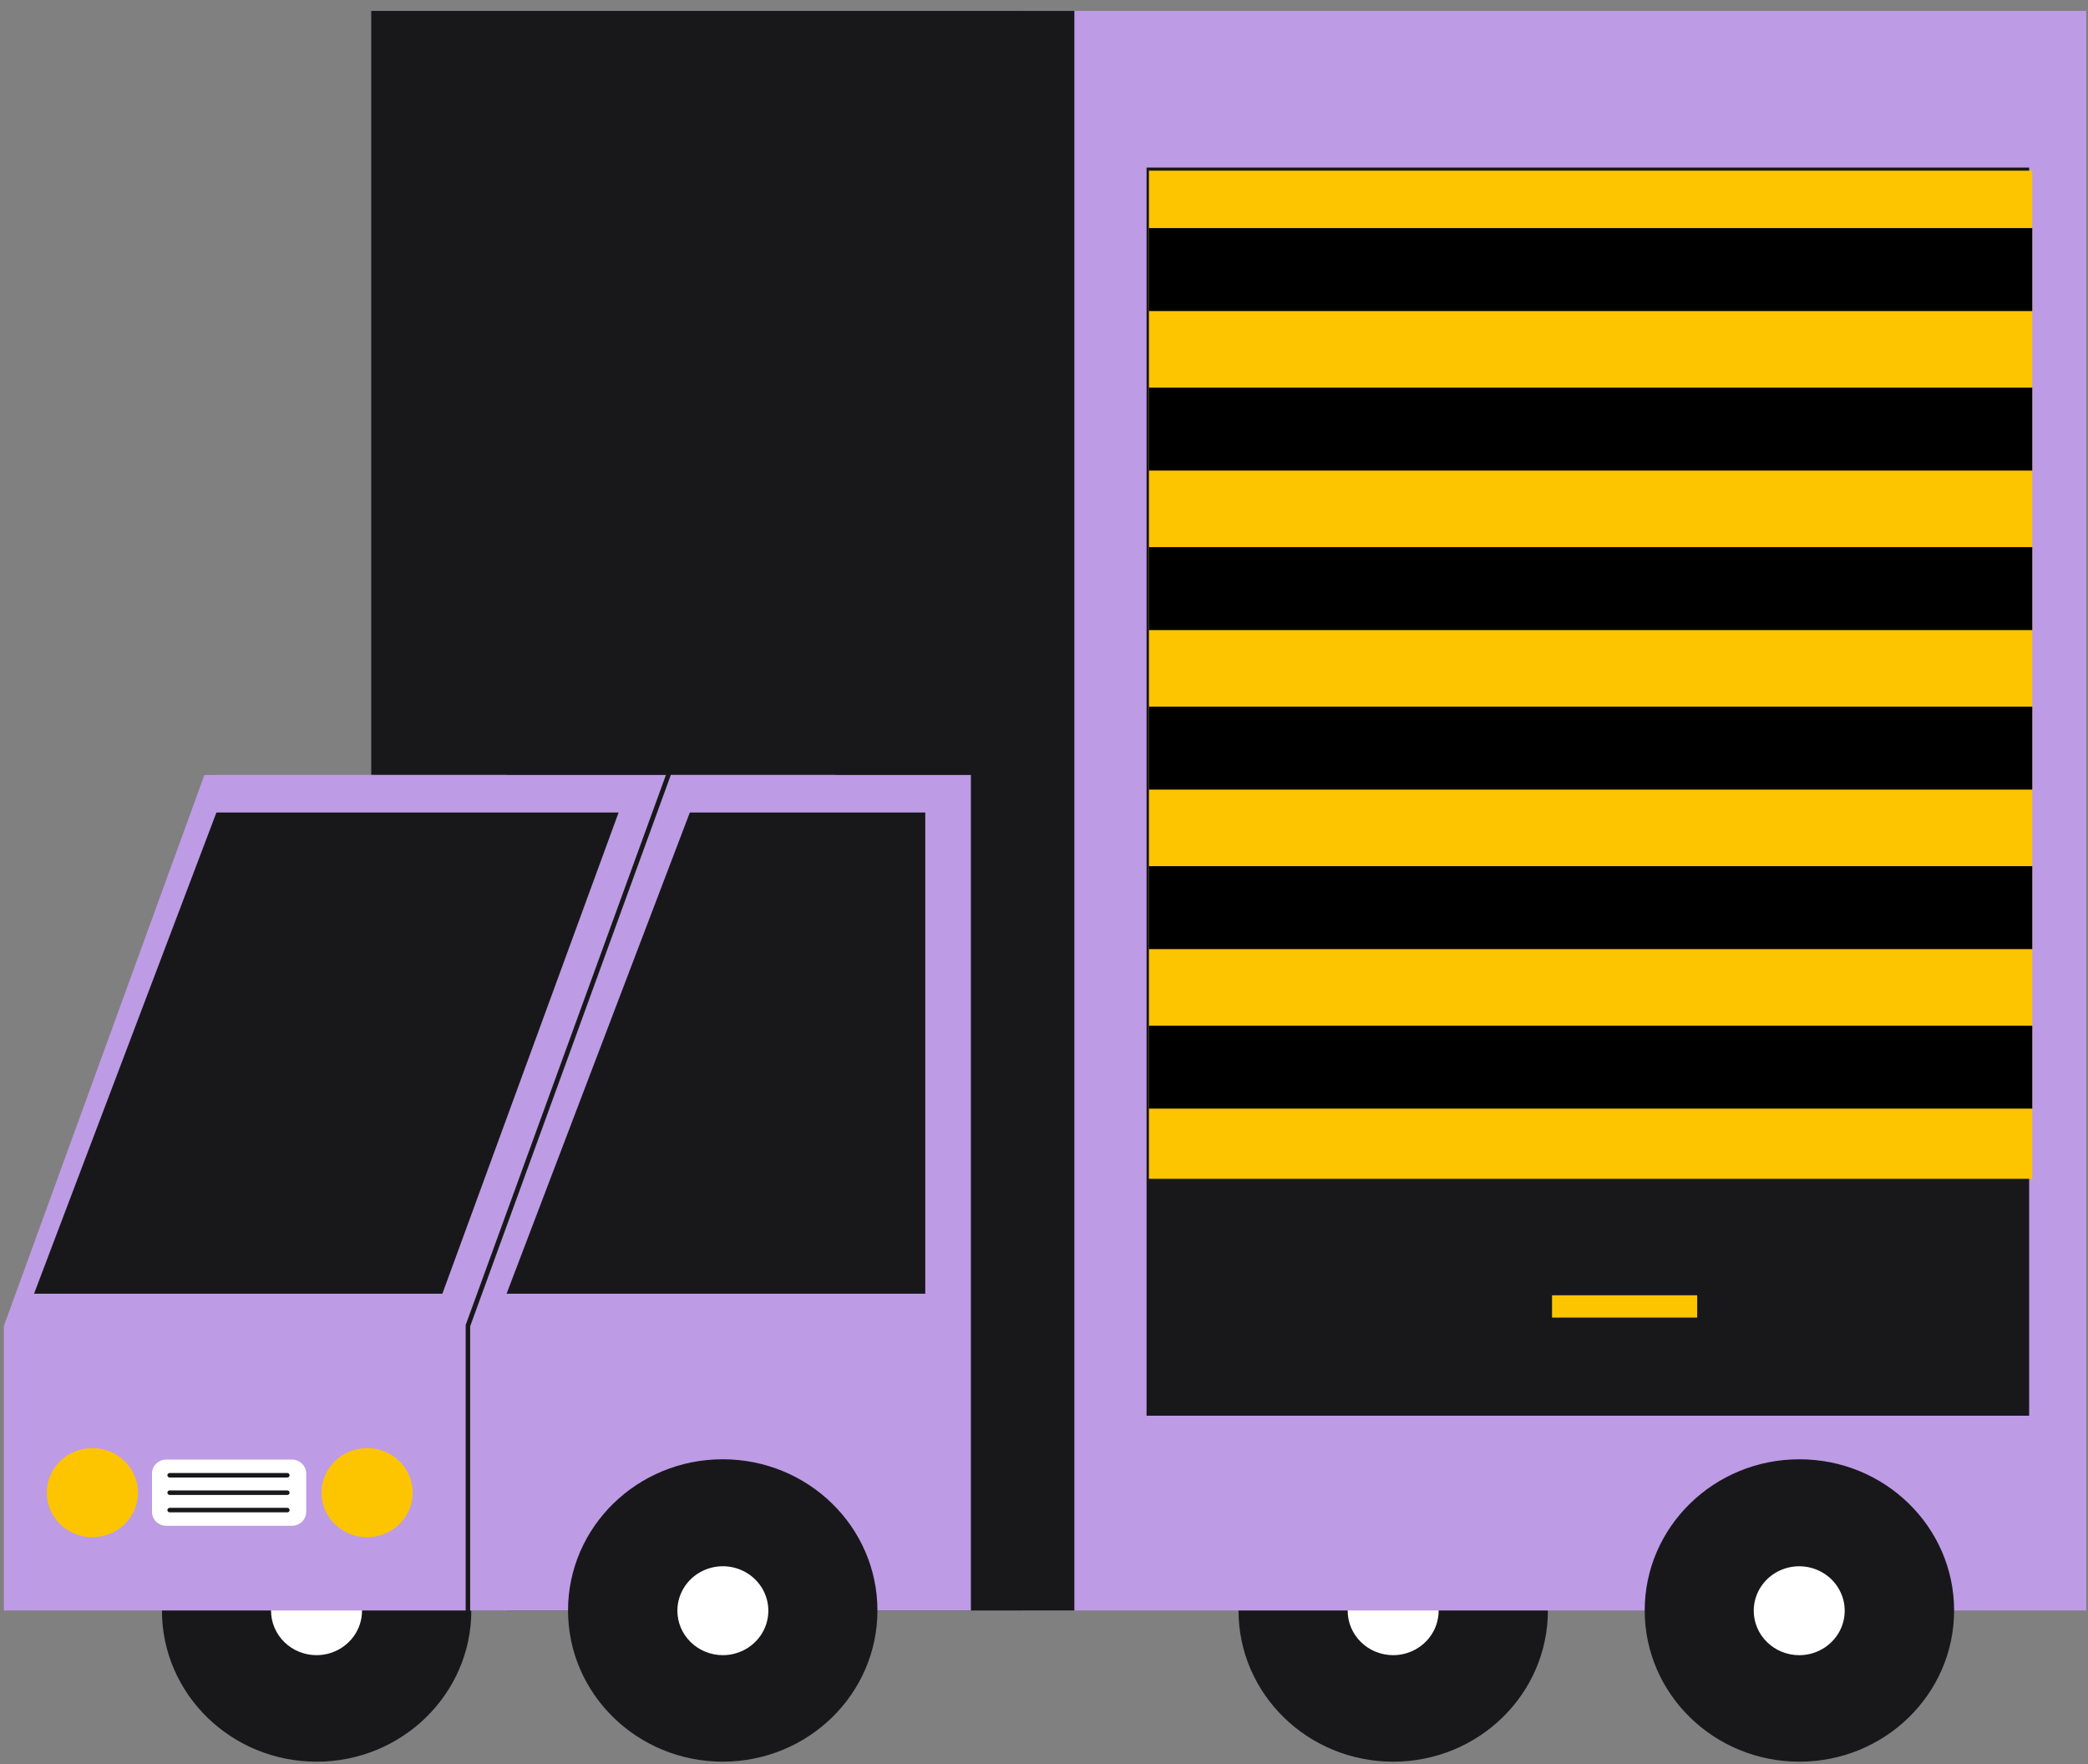 <svg width="187" height="158" viewBox="0 0 187 158" fill="none" xmlns="http://www.w3.org/2000/svg">
<rect x="0" y="0" width="187" height="158" fill="#808080" stroke="none"/>
<path d="M28.356 157.77C20.705 157.77 14.502 151.708 14.502 144.229C14.502 136.751 20.705 130.688 28.356 130.688C36.008 130.688 42.211 136.751 42.211 144.229C42.211 151.708 36.008 157.77 28.356 157.77Z" fill="#18181B"/>
<path d="M28.348 148.231C29.154 148.231 29.941 147.997 30.611 147.56C31.281 147.122 31.803 146.5 32.112 145.773C32.42 145.045 32.501 144.245 32.344 143.472C32.186 142.7 31.798 141.991 31.229 141.434C30.659 140.877 29.933 140.498 29.143 140.344C28.352 140.19 27.533 140.269 26.789 140.571C26.044 140.872 25.408 141.382 24.961 142.037C24.513 142.692 24.274 143.462 24.274 144.249C24.275 145.305 24.705 146.317 25.468 147.063C26.232 147.81 27.268 148.23 28.348 148.231Z" fill="white"/>
<path d="M124.774 157.77C117.123 157.77 110.92 151.708 110.92 144.229C110.92 136.751 117.123 130.688 124.774 130.688C132.426 130.688 138.629 136.751 138.629 144.229C138.629 151.708 132.426 157.77 124.774 157.77Z" fill="#18181B"/>
<path d="M124.77 148.231C125.576 148.231 126.363 147.997 127.033 147.56C127.703 147.122 128.225 146.5 128.534 145.773C128.842 145.045 128.923 144.245 128.765 143.472C128.608 142.7 128.22 141.991 127.651 141.434C127.081 140.877 126.355 140.498 125.565 140.344C124.774 140.19 123.955 140.269 123.211 140.571C122.466 140.872 121.83 141.382 121.383 142.037C120.935 142.692 120.696 143.462 120.696 144.249C120.697 145.305 121.127 146.317 121.89 147.063C122.654 147.81 123.69 148.23 124.77 148.231Z" fill="white"/>
<path d="M186.836 0.976H91.565V144.23H186.836V0.976Z" fill="#BE9BE5"/>
<path d="M96.219 0.976H33.249V144.23H96.219V0.976Z" fill="#18181B"/>
<path d="M0.346 144.231H45.383V69.402H18.308L0.346 118.75V144.231Z" fill="#BE9BE5"/>
<path d="M74.82 69.402H19.389V129.69H74.82V69.402Z" fill="#BE9BE5"/>
<path d="M41.908 144.231H86.953V69.402H59.878L41.916 118.75L41.908 144.231Z" fill="#BE9BE5"/>
<path d="M41.9 144.43C41.955 144.43 42.007 144.409 42.046 144.371C42.085 144.333 42.107 144.282 42.107 144.228V118.779L60.056 69.464C60.069 69.415 60.062 69.363 60.038 69.318C60.014 69.273 59.973 69.239 59.924 69.222C59.875 69.206 59.821 69.207 59.774 69.227C59.726 69.247 59.688 69.284 59.666 69.33L41.705 118.661C41.7 118.684 41.7 118.707 41.705 118.73V144.212C41.703 144.239 41.706 144.266 41.714 144.291C41.723 144.317 41.737 144.341 41.755 144.361C41.773 144.382 41.795 144.398 41.82 144.41C41.845 144.422 41.872 144.429 41.9 144.43ZM55.402 72.765L39.62 115.858H3.05L19.383 72.765H55.402Z" fill="#18181B"/>
<path d="M61.781 72.765L45.369 115.858H82.867V72.765H61.781Z" fill="#18181B"/>
<path d="M64.727 157.768C57.076 157.768 50.873 151.706 50.873 144.227C50.873 136.749 57.076 130.687 64.727 130.687C72.379 130.687 78.582 136.749 78.582 144.227C78.582 151.706 72.379 157.768 64.727 157.768Z" fill="#18181B"/>
<path d="M64.739 148.231C65.544 148.231 66.332 147.997 67.002 147.56C67.672 147.122 68.194 146.5 68.502 145.773C68.811 145.045 68.891 144.245 68.734 143.472C68.577 142.7 68.189 141.991 67.619 141.434C67.049 140.877 66.324 140.498 65.533 140.344C64.743 140.19 63.924 140.269 63.18 140.571C62.435 140.872 61.799 141.382 61.351 142.037C60.904 142.692 60.665 143.462 60.665 144.249C60.666 145.305 61.095 146.317 61.859 147.063C62.623 147.81 63.658 148.23 64.739 148.231Z" fill="white"/>
<path d="M161.153 157.77C153.502 157.77 147.299 151.708 147.299 144.229C147.299 136.751 153.502 130.688 161.153 130.688C168.805 130.688 175.008 136.751 175.008 144.229C175.008 151.708 168.805 157.77 161.153 157.77Z" fill="#18181B"/>
<path d="M161.137 148.233C161.943 148.233 162.73 147.999 163.4 147.562C164.07 147.124 164.592 146.502 164.901 145.775C165.209 145.047 165.29 144.247 165.133 143.474C164.975 142.702 164.587 141.993 164.018 141.436C163.448 140.879 162.722 140.5 161.932 140.346C161.142 140.192 160.322 140.271 159.578 140.573C158.834 140.874 158.197 141.384 157.75 142.039C157.302 142.694 157.063 143.464 157.063 144.251C157.064 145.307 157.494 146.319 158.258 147.065C159.021 147.812 160.057 148.232 161.137 148.233Z" fill="white"/>
<path d="M14.889 130.714H26.145C26.85 130.714 27.422 131.272 27.422 131.961V135.396C27.422 136.085 26.85 136.644 26.145 136.644H14.889C14.184 136.644 13.613 136.085 13.613 135.396V131.961C13.613 131.272 14.184 130.714 14.889 130.714Z" fill="white"/>
<path d="M32.879 137.669C30.624 137.669 28.797 135.883 28.797 133.679C28.797 131.476 30.624 129.689 32.879 129.689C35.133 129.689 36.961 131.476 36.961 133.679C36.961 135.883 35.133 137.669 32.879 137.669Z" fill="#FDC500"/>
<path d="M8.273 137.669C6.019 137.669 4.191 135.883 4.191 133.679C4.191 131.476 6.019 129.689 8.273 129.689C10.528 129.689 12.355 131.476 12.355 133.679C12.355 135.883 10.528 137.669 8.273 137.669Z" fill="#FDC500"/>
<path d="M15.197 132.322H25.728C25.783 132.322 25.836 132.3 25.875 132.262C25.914 132.224 25.936 132.173 25.936 132.119C25.936 132.065 25.914 132.014 25.875 131.976C25.836 131.938 25.783 131.917 25.728 131.917H15.197C15.143 131.917 15.09 131.938 15.051 131.976C15.012 132.014 14.99 132.065 14.99 132.119C14.991 132.172 15.013 132.223 15.052 132.261C15.091 132.299 15.143 132.321 15.197 132.322ZM15.197 133.881H25.728C25.783 133.881 25.836 133.86 25.875 133.822C25.914 133.784 25.936 133.732 25.936 133.679C25.936 133.625 25.914 133.573 25.875 133.535C25.836 133.497 25.783 133.476 25.728 133.476H15.197C15.143 133.476 15.09 133.497 15.051 133.535C15.012 133.573 14.99 133.625 14.99 133.679C14.99 133.732 15.012 133.784 15.051 133.822C15.09 133.86 15.143 133.881 15.197 133.881ZM15.197 135.44H25.728C25.783 135.44 25.836 135.419 25.875 135.381C25.914 135.343 25.936 135.292 25.936 135.238C25.936 135.184 25.914 135.133 25.875 135.095C25.836 135.057 25.783 135.035 25.728 135.035H15.197C15.143 135.036 15.091 135.058 15.052 135.096C15.013 135.134 14.991 135.185 14.99 135.238C14.99 135.292 15.012 135.343 15.051 135.381C15.09 135.419 15.143 135.44 15.197 135.44ZM181.73 15.007H102.685V126.785H181.73V15.007Z" fill="#18181B"/>
<path d="M182.008 15.285H102.897V105.571H182.008V15.285Z" fill="#FDC500"/>
<path d="M152 116H139V118H152V116Z" fill="#FDC500"/>
<path d="M182.008 91.856H102.897V99.285H182.008V91.856Z" fill="black"/>
<path d="M182.008 77.571H102.897V85H182.008V77.571Z" fill="black"/>
<path d="M182.008 63.285H102.897V70.714H182.008V63.285Z" fill="black"/>
<path d="M182.008 49H102.897V56.429H182.008V49Z" fill="black"/>
<path d="M182.008 34.714H102.897V42.142H182.008V34.714Z" fill="black"/>
<path d="M182.008 20.428H102.897V27.856H182.008V20.428Z" fill="black"/>
</svg>
